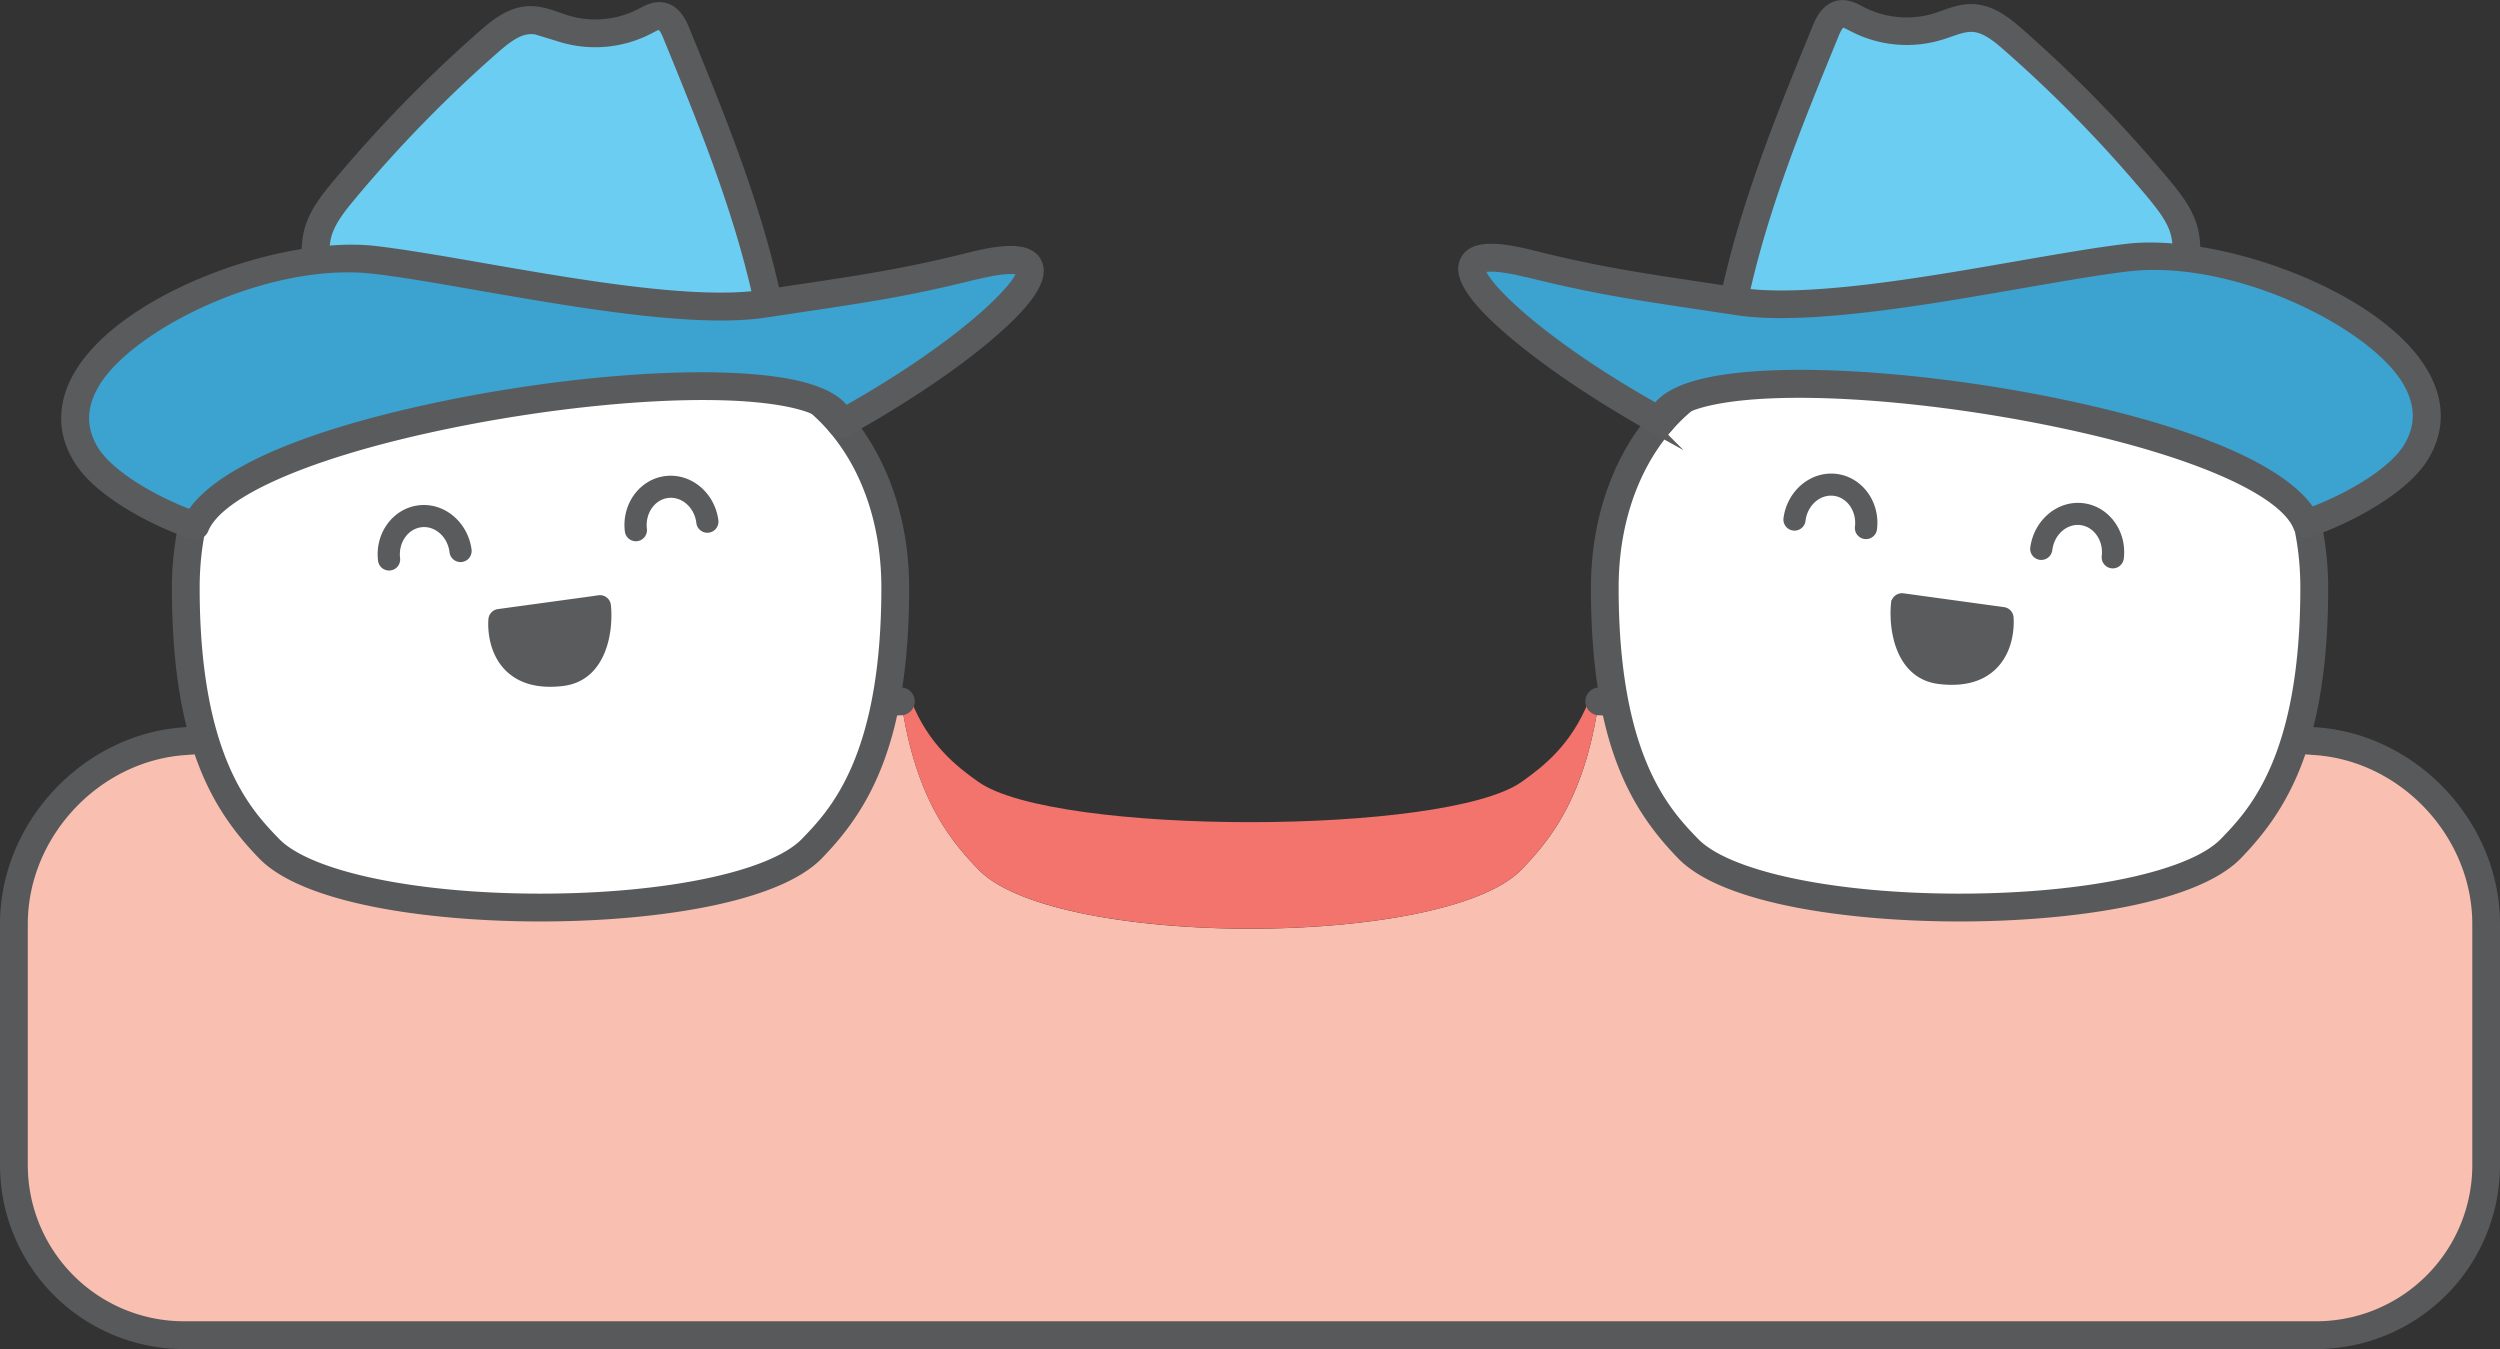 <?xml version="1.0" encoding="UTF-8"?>
<svg xmlns="http://www.w3.org/2000/svg" viewBox="0 0 792.21 427.5">
  <rect x="0" y="0" width="792.21" height="427.5" fill="#333333" stroke="none"/>
  <defs>
    <style>.cls-1{fill:#f9c0b2;}.cls-2{fill:#f2746c;}.cls-3{fill:#58595b;}.cls-4{fill:#fff;}.cls-5,.cls-7{fill:#5a5b5c;}.cls-5,.cls-6,.cls-7,.cls-8{stroke:#5a5b5c;stroke-miterlimit:10;}.cls-5{stroke-width:2px;}.cls-6{fill:#6ccdf3;}.cls-6,.cls-7,.cls-8{stroke-width:3px;}.cls-8{fill:#3ca2cf;}</style>
  </defs>
  <title>ktt-restore-space-maintainers_1</title>
  <g id="Layer_2" data-name="Layer 2">
    <g id="Layer_1-2" data-name="Layer 1">
      <path class="cls-1" d="M734.12,234.9s-111.72-8.48-227.51-12.64c-4.42,30.78-15.68,44.21-24.46,53.29-24.12,25-148,25-172.09,0-8.77-9.08-20-22.51-24.46-53.29C169.81,226.42,58.09,234.9,58.09,234.9c-29.53,2.24-53.68,28.3-53.68,57.91v76.44a54,54,0,0,0,53.83,53.84H734a54,54,0,0,0,53.84-53.84V292.81C787.81,263.2,763.65,237.14,734.12,234.9Z"></path>
      <path class="cls-2" d="M482.15,275.55c8.78-9.08,20-22.51,24.46-53.29l-3.17-.12c-5.41,13.65-14.16,20.63-21.29,25.64-24.12,17-148,17-172.09,0-7.12-5-15.88-12-21.29-25.64l-3.17.12c4.42,30.78,15.69,44.21,24.46,53.29C334.18,300.53,458,300.53,482.15,275.55Z"></path>
      <path class="cls-3" d="M734,427.5H58.24A58.31,58.31,0,0,1,0,369.25V292.81c0-31.94,25.91-59.89,57.76-62.31,1.12-.08,113.13-8.53,227.68-12.65a4.41,4.41,0,0,1,.32,8.81c-114.38,4.11-226.22,12.55-227.34,12.63-27.35,2.08-49.61,26.09-49.61,53.52v76.44a49.5,49.5,0,0,0,49.43,49.44H734a49.5,49.5,0,0,0,49.43-49.44V292.81c0-27.44-22.26-51.44-49.61-53.52-1.12-.08-113-8.52-227.33-12.63a4.41,4.41,0,0,1,.31-8.81C621.32,222,733.34,230.42,734.45,230.5c31.85,2.42,57.76,30.37,57.76,62.31v76.44A58.31,58.31,0,0,1,734,427.5Z"></path>
      <path class="cls-4" d="M733.35,186.24c0-40-24.47-72.41-60.84-72.41-18.19,0-36.34,10.8-51.58,10.8s-33.39-10.8-51.57-10.8c-36.37,0-60.84,32.42-60.84,72.41,0,52.47,15.2,71.05,26.36,82.61,24.12,25,148,25,172.1,0C718.15,257.29,733.35,238.71,733.35,186.24Z"></path>
      <path class="cls-3" d="M720,132.26c-12-14.73-28.84-22.84-47.47-22.84-10.17,0-19.92,3-29.36,6-8,2.49-15.6,4.84-22.22,4.84s-14.19-2.35-22.22-4.84c-8.79-2.73-17.86-5.51-27.27-5.88-.73,0-1.42-.08-2.07-.08h0a59.84,59.84,0,0,0-32.1,9.14,63.35,63.35,0,0,0-15.38,13.7c-11.46,14.08-17.77,33.25-17.77,54,0,50.17,13.27,70.83,27.6,85.67S587.18,292,620.93,292s74.93-5.27,89.22-20.08,27.61-35.5,27.61-85.67C737.76,165.51,731.45,146.34,720,132.26ZM703.81,265.79c-10,10.4-43.35,17.39-82.88,17.39s-72.83-7-82.88-17.39c-8.78-9.09-25.13-26-25.13-79.55,0-14.78,3.34-28,9.24-38.84,9.82-18,26.76-29.16,47.2-29.16,8.82,0,25.56,3.49,42.54,8.78,17.66,5.51,45.81,4,43.38,4-3.91,0-11.15-1.76-19.63-4.2,3.31-.87,6.67-1.91,10.11-3,8.81-2.73,17.92-5.55,26.75-5.55,32.7,0,56.43,28.59,56.43,68C728.94,239.77,712.6,256.7,703.81,265.79Z"></path>
      <path class="cls-4" d="M283.7,186.24c0-40-24.48-72.41-60.85-72.41-18.18,0-36.34,10.8-51.57,10.8s-33.39-10.8-51.57-10.8c-36.37,0-60.85,32.42-60.85,72.41,0,52.47,15.21,71.05,26.37,82.61,24.12,25,148,25,172.1,0C268.49,257.29,283.7,238.71,283.7,186.24Z"></path>
      <path class="cls-3" d="M270.33,132.26c-12-14.73-28.85-22.84-47.48-22.84-10.16,0-19.92,3-29.35,6-8,2.49-15.61,4.84-22.22,4.84s-14.2-2.35-22.22-4.84c-8.79-2.73-17.86-5.51-27.28-5.88-.72,0-1.41-.08-2.06-.08h0a59.89,59.89,0,0,0-32.1,9.14,63.12,63.12,0,0,0-15.37,13.7c-11.46,14.08-17.77,33.25-17.77,54,0,50.17,13.26,70.83,27.6,85.67S137.52,292,171.28,292s74.92-5.27,89.22-20.08,27.6-35.5,27.6-85.67C288.1,165.51,281.79,146.34,270.33,132.26ZM254.16,265.79c-10,10.4-43.35,17.39-82.88,17.39s-72.84-7-82.88-17.39c-8.78-9.09-25.13-26-25.13-79.55,0-14.78,3.34-28,9.23-38.84,9.83-18,26.77-29.16,47.2-29.16a142.4,142.4,0,0,1,40.8,6.62c17.66,5.51,31.31-2,34.75-3.1,8.81-2.73,18.77-3.52,27.6-3.52,32.7,0,56.44,28.59,56.44,68C279.29,239.77,262.94,256.7,254.16,265.79Z"></path>
      <path class="cls-5" d="M132.79,161.12c-7.6.9-13,8.28-12,16.45a2.5,2.5,0,0,0,5-.59c-.65-5.43,2.79-10.32,7.65-10.9s9.35,3.37,10,8.81a2.49,2.49,0,1,0,5-.59C147.37,166.13,140.39,160.22,132.79,161.12Z"></path>
      <path class="cls-5" d="M211,151.84c-7.59.9-13,8.28-12,16.45a2.5,2.5,0,0,0,5-.59c-.65-5.44,2.79-10.33,7.65-10.9s9.36,3.37,10,8.8a2.5,2.5,0,1,0,5-.59C225.6,156.85,218.63,150.94,211,151.84Z"></path>
      <path class="cls-5" d="M189.78,189.64,157.92,194a2.49,2.49,0,0,0-2.15,2.24c-.09,1-.69,9.81,5.31,15.66,4,3.86,9.75,5.37,17.19,4.49h0c13.17-1.57,15.13-16.75,14.32-24.55a2.49,2.49,0,0,0-2.82-2.22Z"></path>
      <path class="cls-6" d="M244.47,95.87c-6.25-29.73-17.9-58.22-29.17-85.76-1.09-2.68-2.6-5.49-5.5-6-2-.36-3.88.61-5.51,1.48l-.35.18a33.1,33.1,0,0,1-25,2.31c-.87-.27-1.73-.58-2.6-.88-2.74-1-5.56-2-8.59-1.86-5.3.18-9.64,3.62-13.64,7.12A425.1,425.1,0,0,0,108,59.84c-3.29,3.95-6.37,7.89-8,12.58-3.6,10.72,1.87,31,7.07,39.78S124.4,121,135,120.92c2.13,0,4.21,0,6.15,0q6.2.18,12.38.19a399,399,0,0,0,76.28-7.36c5.52-1.08,13.07-3.24,14.95-9.6C245.54,101.48,245.07,98.71,244.47,95.87Z"></path>
      <path class="cls-7" d="M246.28,95.49C240,65.61,228.32,37,217,9.41c-.77-1.9-2.59-6.36-6.88-7.13-2.68-.47-5,.76-6.7,1.66l-.34.18A31.21,31.21,0,0,1,179.52,6.3c-.84-.26-1.68-.55-2.55-.86-2.89-1-5.86-2.08-9.26-2-5.9.21-10.54,3.86-14.78,7.58a425.34,425.34,0,0,0-46.37,47.59c-3.41,4.1-6.61,8.19-8.28,13.18-3.77,11.2,1.85,32.28,7.23,41.31,5.82,9.79,18.39,9.71,29.49,9.63,2.15,0,4.18,0,6.09,0,4.13.13,8.31.2,12.42.2a400.64,400.64,0,0,0,76.64-7.4c6-1.17,14.21-3.57,16.37-10.89C247.44,101.58,246.93,98.56,246.28,95.49ZM175,10.91c.92.33,1.84.65,2.77.94a37.09,37.09,0,0,0,28-2.59l.37-.19c1.11-.59,2.26-1.21,2.94-1.07,1.15.2,2.2,2.77,2.54,3.62,11.21,27.39,22.79,55.71,29,85.06.49,2.33.89,4.56.35,6.38-1,3.26-4.75,5.44-11.91,6.84A395.25,395.25,0,0,1,141.27,117c-1.12,0-2.26,0-3.44,0H135c-9.53.07-20.34.15-24.46-6.79-4.89-8.21-9.86-27.15-6.72-36.49,1.36-4,4.2-7.66,7.24-11.31a419,419,0,0,1,45.74-46.94c3.45-3,7.16-6,11.15-6.15C170.22,9.22,172.55,10,175,10.91Z"></path>
      <path class="cls-8" d="M327.12,84.34c-1.41-3.6-7.54-4-18.74-1.21C287,88.44,276.07,90.07,249.65,94l-7.9,1.18c-21.44,3.23-58.8-3.28-88.82-8.5-12.9-2.25-25.09-4.37-34.36-5.44C90.76,78.05,42.12,95,27.14,118.65c-5.6,8.83-5.84,17.86-.7,26.12,5.69,9.15,22,18.42,35.14,22.86l.94.31.38-.92c4.78-11.86,31.89-24.31,72.5-33.3,37.35-8.27,78.31-12,104.34-9.59,15.56,1.46,24.71,5.15,25.75,10.39l.29,1.41,1.26-.69C298.67,117.72,330.63,93.27,327.12,84.34Z"></path>
      <path class="cls-7" d="M328.84,83.66c-1.86-4.74-8.32-5.46-20.91-2.33-21.3,5.29-32.21,6.93-58.57,10.87l-7.89,1.18c-21.14,3.19-58.32-3.29-88.23-8.5-12.93-2.25-25.14-4.37-34.46-5.45-28.35-3.28-77.9,14.07-93.2,38.23-6,9.48-6.25,19.19-.71,28.08,6.19,10,23.07,19.24,36.12,23.64a2.91,2.91,0,0,0,3.62-1.67c4.56-11.29,31.38-23.33,71.75-32.18,37.31-8.19,77.84-11.94,103.21-9.56,14.47,1.35,23.25,4.6,24.11,8.91a2.9,2.9,0,0,0,4.25,2c17.16-9.5,33-20,44.56-29.69C325.46,96.35,330.81,88.66,328.84,83.66Zm-60.95,46.56c-3.57-5.26-12.9-8.64-27.78-10-26.4-2.48-67.84,1.31-105.56,9.67-53.25,11.79-69.26,25.56-74,33.19-11.46-4.24-25.7-12.3-30.72-20.37-4.34-7-4.11-14.34.68-21.91,10.55-16.65,47.7-36,79.78-36a68.47,68.47,0,0,1,7.86.44c9.13,1,21.23,3.16,34.17,5.41,30.28,5.27,68,11.83,90.05,8.51l7.88-1.18c26.14-3.91,37.2-5.56,58.09-10.72l.82-.21h.06l.14,0c10.17-2.53,13.71-1.64,14.1-1.19C324.7,89,307.32,108,267.89,130.22Z"></path>
      <path class="cls-5" d="M660,160.44c7.59.9,13,8.28,12,16.45a2.5,2.5,0,0,1-5-.59c.65-5.43-2.79-10.32-7.65-10.9s-9.35,3.37-10,8.81a2.49,2.49,0,0,1-5-.59C645.46,165.45,652.44,159.54,660,160.44Z"></path>
      <path class="cls-5" d="M581.8,151.16c7.6.9,13,8.28,12,16.45a2.5,2.5,0,0,1-5-.59c.65-5.43-2.79-10.33-7.65-10.9s-9.36,3.37-10,8.8a2.5,2.5,0,1,1-5-.58C567.23,156.17,574.2,150.26,581.8,151.16Z"></path>
      <path class="cls-5" d="M603.05,189l31.86,4.38a2.5,2.5,0,0,1,2.15,2.24c.09,1,.69,9.81-5.31,15.66-4,3.86-9.75,5.37-17.19,4.49h0c-13.17-1.57-15.13-16.74-14.32-24.55a2.48,2.48,0,0,1,.94-1.71A2.62,2.62,0,0,1,603.05,189Z"></path>
      <path class="cls-6" d="M548.36,95.19c6.25-29.73,17.9-58.21,29.17-85.76,1.09-2.68,2.6-5.49,5.5-6,2-.36,3.88.62,5.51,1.48l.35.18a33.1,33.1,0,0,0,25,2.31c.87-.27,1.73-.58,2.6-.88,2.74-1,5.56-2,8.59-1.86,5.3.19,9.64,3.62,13.64,7.12a425.1,425.1,0,0,1,46.16,47.39c3.29,4,6.37,7.89,7.95,12.58,3.6,10.72-1.87,31-7.07,39.78s-17.3,8.79-27.89,8.72c-2.13,0-4.21,0-6.15,0q-6.2.2-12.38.19A398.87,398.87,0,0,1,563,113.1c-5.52-1.08-13.07-3.24-14.95-9.6C547.29,100.8,547.76,98,548.36,95.19Z"></path>
      <path class="cls-7" d="M546.31,104c2.16,7.33,10.38,9.73,16.37,10.9a401.43,401.43,0,0,0,76.64,7.39c4.11,0,8.29-.06,12.42-.19,1.91-.06,3.94-.05,6.09,0,11.1.08,23.67.16,29.49-9.63,5.37-9,11-30.11,7.23-41.3-1.67-5-4.87-9.09-8.28-13.19A426.19,426.19,0,0,0,639.9,10.38C635.66,6.66,631,3,625.12,2.8c-3.4-.12-6.37.94-9.26,2-.87.31-1.71.6-2.55.86a31.26,31.26,0,0,1-23.57-2.17l-.34-.19c-1.7-.9-4-2.13-6.7-1.66-4.29.77-6.11,5.23-6.89,7.13-11.3,27.63-23,56.2-29.26,86.08C545.9,97.88,545.39,100.9,546.31,104ZM624.91,8.6c4,.14,7.71,3.12,11.16,6.15a419,419,0,0,1,45.74,46.94c3,3.65,5.88,7.27,7.24,11.31,3.14,9.35-1.83,28.29-6.72,36.49-4.12,6.94-14.93,6.86-24.46,6.79H655c-1.18,0-2.32,0-3.44,0a395.86,395.86,0,0,1-87.77-7.1c-7.16-1.4-10.95-3.57-11.91-6.84-.54-1.81-.14-4,.35-6.38,6.17-29.35,17.75-57.67,29-85.06.34-.85,1.39-3.42,2.54-3.62.68-.14,1.83.48,2.94,1.07l.37.19a37,37,0,0,0,28,2.59c.93-.29,1.85-.61,2.77-.93C620.28,9.36,622.61,8.54,624.91,8.6Z"></path>
      <path class="cls-8" d="M465.71,83.66c1.41-3.6,7.54-4,18.74-1.21,21.38,5.31,32.31,7,58.73,10.9l7.9,1.18c21.44,3.23,58.8-3.28,88.82-8.5,12.9-2.25,25.09-4.37,34.36-5.44,27.81-3.21,76.45,13.74,91.43,37.38,5.59,8.84,5.84,17.87.7,26.12-5.69,9.15-22,18.42-35.14,22.86l-1,.32-.37-.93C725.15,154.48,698,142,657.43,133c-37.35-8.27-78.31-12-104.34-9.59-15.56,1.46-24.71,5.15-25.76,10.39l-.28,1.42-1.26-.7C494.16,117,462.2,92.6,465.71,83.66Z"></path>
      <path class="cls-7" d="M480.34,106.48c11.58,9.65,27.4,20.19,44.56,29.7a2.91,2.91,0,0,0,4.25-2c.86-4.31,9.64-7.55,24.11-8.91,25.37-2.38,65.9,1.37,103.21,9.56,40.37,8.86,67.19,20.89,71.75,32.19a2.88,2.88,0,0,0,2.69,1.81,2.92,2.92,0,0,0,.93-.15c13-4.4,29.92-13.67,36.12-23.64,5.54-8.89,5.29-18.6-.71-28.08C752,92.82,702.4,75.47,674.05,78.75c-9.33,1.08-21.53,3.21-34.46,5.45-29.91,5.21-67.09,11.69-88.24,8.5l-7.88-1.18c-26.36-3.94-37.27-5.58-58.57-10.87-12.59-3.13-19-2.41-20.91,2.33C462,88,467.37,95.67,480.34,106.48ZM469.39,85.11c.4-.45,3.94-1.35,14.11,1.18l.13,0,.07,0,.82.2c20.89,5.16,32,6.81,58.08,10.72l7.89,1.19c22.07,3.31,59.76-3.25,90-8.52,12.94-2.25,25-4.36,34.17-5.41a68.47,68.47,0,0,1,7.86-.44c32.08,0,69.23,19.36,79.78,36,4.79,7.57,5,14.94.68,21.91-5,8.07-19.27,16.13-30.72,20.37-4.77-7.63-20.78-21.4-74-33.19-37.72-8.35-79.16-12.15-105.56-9.67-14.88,1.39-24.21,4.77-27.78,10C485.51,107.28,468.12,88.33,469.39,85.11Z"></path>
    </g>
  </g>
</svg>
